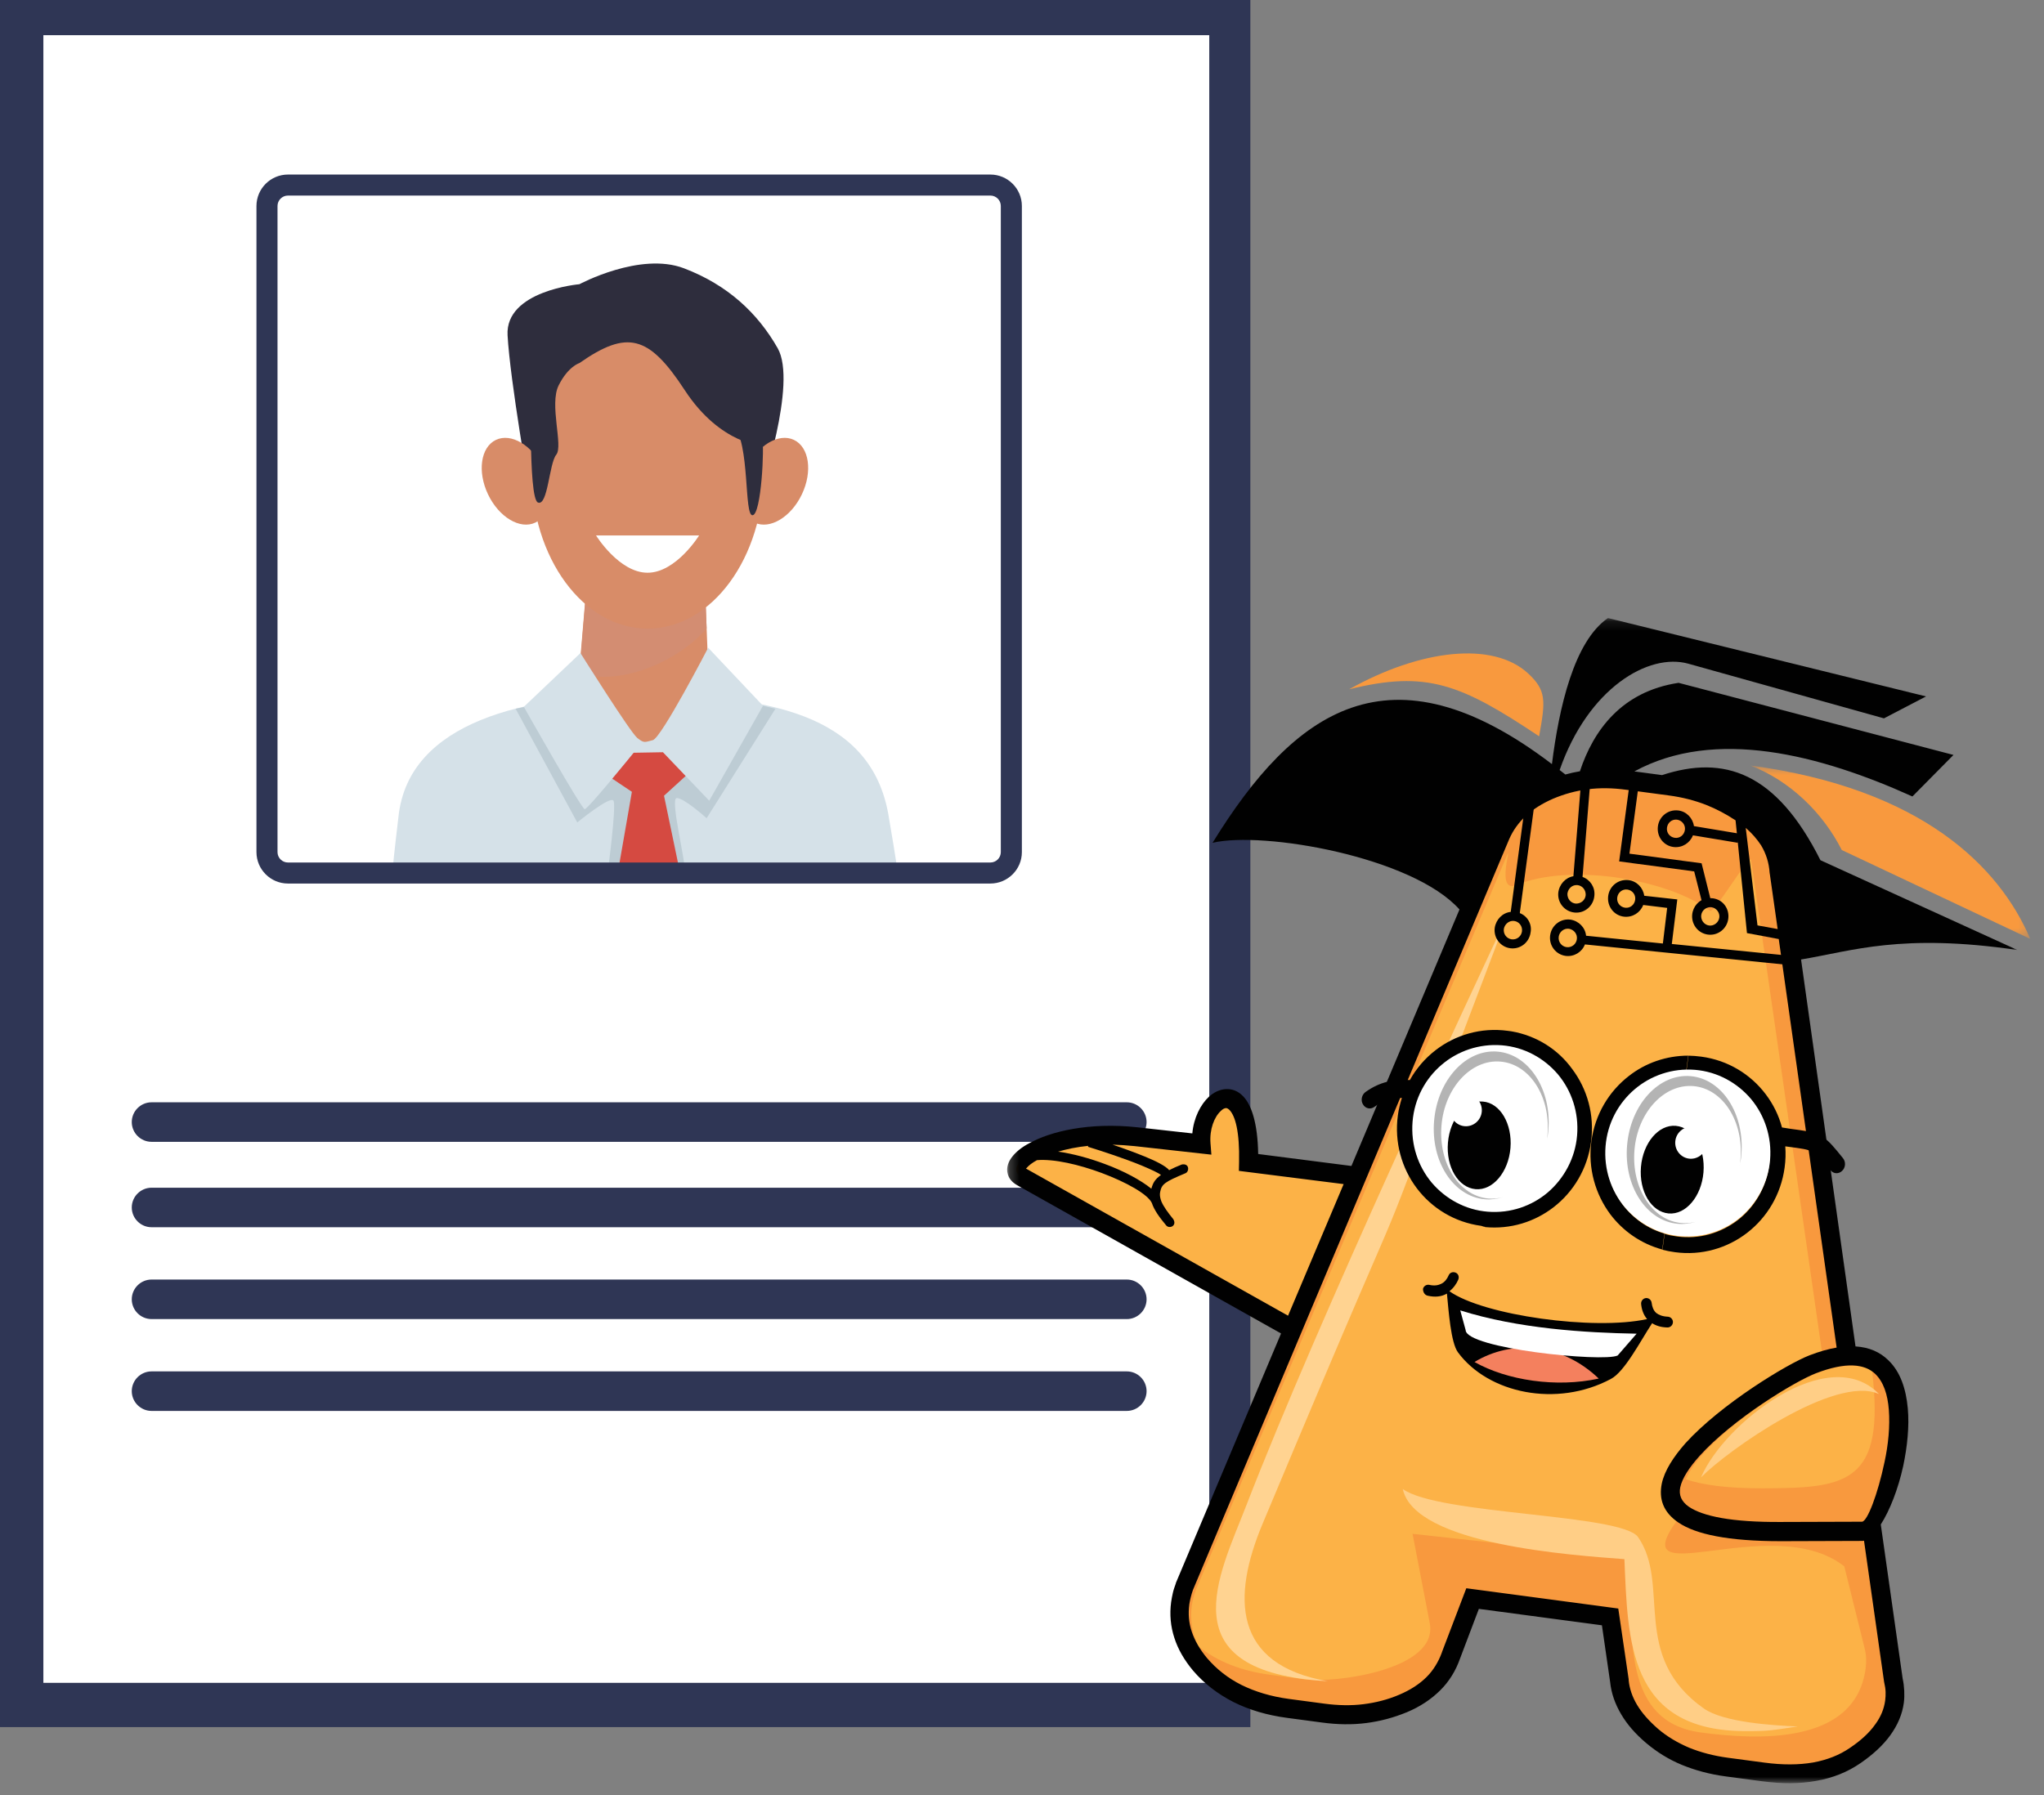 <svg xmlns="http://www.w3.org/2000/svg" xmlns:xlink="http://www.w3.org/1999/xlink" width="214" height="188" viewBox="0 0 214 188">
    <rect x="0" y="0" width="214" height="188" fill="#808080" stroke="none"/>
    <defs>
        <path id="46s9s25jga" d="M0.454 0.495L29.775 0.495 29.775 18.658 0.454 18.658z"/>
        <path id="lvg37hjesc" d="M0.202 0.138L105.968 0.138 105.968 122.153 0.202 122.153z"/>
    </defs>
    <g fill="none" fill-rule="evenodd">
        <g>
            <g>
                <g>
                    <g>
                        <path fill="#2F3655" d="M0 180.867L130.908 180.867 130.908 0 0 0z" transform="translate(-195 -1089) translate(195 1089)"/>
                        <path fill="#FFF" d="M4.541 176.232L126.605 176.232 126.605 3.685 4.541 3.685z" transform="translate(-195 -1089) translate(195 1089)"/>
                        <g>
                            <path fill="#2E2D3D" d="M41.975 34.203c-.084-.25-2.18-12.264-2.43-16.935-.252-4.672 7.52-5.34 7.52-5.34s6.351-3.42 10.947-1.668c4.596 1.752 7.724 4.7 9.813 8.37 2.09 3.67-1.838 15.11-1.838 15.11l-24.012.463z" transform="translate(-195 -1089) translate(195 1089) translate(13.596 17.836)"/>
                            <path fill="#D5E1E8" d="M27.566 72.8c-.029-.198.537-4.925.557-5.117 1.06-9.955 13.35-12.755 25.617-12.755 14.411 0 24.189 2.633 25.748 12.978.046.303.877 5.042.836 5.362-26.71.365-52.758-.468-52.758-.468" transform="translate(-195 -1089) translate(195 1089) translate(13.596 17.836)"/>
                            <path fill="#D88C68" d="M56.215 62.655c-1.428 2.105-2.475 2.191-4.025 0-1.232-1.743-5.348-5.718-5.348-7.727l1.69-20.033c0-2.01 1.646-3.653 3.658-3.653h4.025c2.012 0 3.659 1.643 3.659 3.653l.784 20.033c0 2.009-3.163 5.84-4.443 7.727" transform="translate(-195 -1089) translate(195 1089) translate(13.596 17.836)"/>
                            <path fill="#D38D72" d="M56.215 31.242H52.19c-2.012 0-3.659 1.644-3.659 3.653l-1.466 17.772c4.52 1.437 10.622-1.483 13.32-4.7l-.511-13.072c0-2.01-1.647-3.653-3.66-3.653" transform="translate(-195 -1089) translate(195 1089) translate(13.596 17.836)"/>
                            <path fill="#BDCCD4" d="M40.39 56.39l6.452 11.905s3.454-2.836 3.789-2.28c.334.556-.613 7.575-.613 7.575s7.688.104 8.022-.23c.334-.333-1.56-7.623-.78-7.623s3.126 2.113 3.126 2.113l7.204-11.46-1.584-.386-11.803 6.34-12.626-6.2-1.187.245z" transform="translate(-195 -1089) translate(195 1089) translate(13.596 17.836)"/>
                            <path fill="#D54A41" d="M47.769 61.875L52.561 65.085 51.076 73.605 57.538 73.245 55.924 65.495 59.896 61.875 58.03 60.12 49.635 60.12z" transform="translate(-195 -1089) translate(195 1089) translate(13.596 17.836)"/>
                            <path fill="#D5E1E8" d="M47.176 50.554l-5.927 5.63s6.039 10.72 6.373 10.72c.334 0 5.124-5.91 5.124-5.91l3.067-.054 4.845 5.075 5.63-9.942-5.74-6.075s-4.904 9.454-5.795 9.676c-.891.223-.898.334-1.619-.222s-5.958-8.898-5.958-8.898" transform="translate(-195 -1089) translate(195 1089) translate(13.596 17.836)"/>
                            <path fill="#D88C68" d="M66.368 31.445c0 9.14-5.446 16.549-12.165 16.549-6.72 0-12.167-7.41-12.167-16.55 0-9.139 5.447-16.548 12.167-16.548 6.719 0 12.165 7.41 12.165 16.549" transform="translate(-195 -1089) translate(195 1089) translate(13.596 17.836)"/>
                            <path fill="#D88C68" d="M43.282 31.19c1.138 2.392.766 4.944-.832 5.702-1.597.757-3.814-.568-4.952-2.96s-.766-4.944.831-5.702c1.598-.757 3.815.568 4.953 2.96M64.574 31.19c-1.138 2.392-.765 4.944.832 5.702 1.597.757 3.814-.568 4.952-2.96s.766-4.944-.832-5.702c-1.597-.757-3.814.568-4.952 2.96" transform="translate(-195 -1089) translate(195 1089) translate(13.596 17.836)"/>
                            <path fill="#FFF" d="M59.6 38.235s-2.417 3.907-5.398 3.907c-2.98 0-5.397-3.907-5.397-3.907H59.6z" transform="translate(-195 -1089) translate(195 1089) translate(13.596 17.836)"/>
                            <path fill="#2E2D3D" d="M47.065 20.187c5.014-3.503 7.27-2.92 11.03 2.837 3.761 5.756 8.273 5.857 8.273 5.857l.585-5.969s-5.6-10.816-13.12-9.398c-7.52 1.418-11.797 8.175-11.797 8.175s-.366 12.666.684 13.097c1.049.433 1.17-4.087 1.922-5.005.752-.918-.753-5.255.25-7.258 1.003-2.002 2.173-2.336 2.173-2.336" transform="translate(-195 -1089) translate(195 1089) translate(13.596 17.836)"/>
                            <path fill="#2E2D3D" d="M63.193 26.695c1.75 1.913 1.086 9.51 2.005 9.427.92-.084 1.255-7.259 1.004-8.01-.251-.75-3.009-1.417-3.009-1.417" transform="translate(-195 -1089) translate(195 1089) translate(13.596 17.836)"/>
                            <path fill="#2F3655" d="M104.374 110.683H2.272c-1.14 0-2.072-.931-2.072-2.07 0-1.137.933-2.068 2.072-2.068h102.102c1.14 0 2.072.93 2.072 2.069 0 1.138-.932 2.07-2.072 2.07M104.374 101.74H2.272c-1.14 0-2.072-.932-2.072-2.07s.933-2.07 2.072-2.07h102.102c1.14 0 2.072.932 2.072 2.07s-.932 2.07-2.072 2.07M104.374 120.301H2.272c-1.14 0-2.072-.931-2.072-2.069s.933-2.07 2.072-2.07h102.102c1.14 0 2.072.932 2.072 2.07s-.932 2.07-2.072 2.07M104.374 129.92H2.272c-1.14 0-2.072-.932-2.072-2.07 0-1.139.933-2.07 2.072-2.07h102.102c1.14 0 2.072.931 2.072 2.07 0 1.138-.932 2.07-2.072 2.07M16.553 2.644c-.603 0-1.094.49-1.094 1.09v67.664c0 .601.491 1.09 1.094 1.09h73.54c.603 0 1.093-.489 1.093-1.09V3.735c0-.601-.49-1.091-1.093-1.091h-73.54zm73.54 72.046h-73.54c-1.819 0-3.298-1.477-3.298-3.292V3.735c0-1.815 1.48-3.292 3.298-3.292h73.54c1.818 0 3.298 1.477 3.298 3.292v67.663c0 1.815-1.48 3.292-3.298 3.292z" transform="translate(-195 -1089) translate(195 1089) translate(13.596 17.836)"/>
                            <path fill="#F8993E" d="M147.544 59.272c.677-3.723.77-4.793-1.132-6.567-3.691-3.43-11.297-2.539-18.758 1.644 8.111-2.009 11.686-.553 19.89 4.923" transform="translate(-195 -1089) translate(195 1089) translate(13.596 17.836)"/>
                            <g transform="translate(-195 -1089) translate(195 1089) translate(13.596 17.836) translate(169.191 61.83)">
                                <mask id="ciut4u969b" fill="#fff">
                                    <use xlink:href="#46s9s25jga"/>
                                </mask>
                                <path fill="#F8993E" d="M.454.495C4.62 2.082 8.087 5.482 10.039 9.35l19.736 9.308C26.536 11.088 18.437 2.921.454.495" mask="url(#ciut4u969b)"/>
                            </g>
                            <path fill="#FCB247" d="M117.123 103.885l11.643 1.476c2.58.319.64 6.244-.471 8.647l-4.05 8.76-30.93-17.372c-2.273-1.282 3.262-5.156 11.995-4.196l6.85.76c-.392-4.871 5.204-8.428 4.963 1.925" transform="translate(-195 -1089) translate(195 1089) translate(13.596 17.836)"/>
                            <path fill="#F8993E" d="M161.284 64.482c2.877.384 5.445 1.371 7.698 2.986 2.254 1.614 3.46 3.631 3.645 6.052l12.02 84.599c.172.796.2 1.548.107 2.23-.277 2.076-1.65 3.954-4.09 5.639-2.466 1.68-5.675 2.257-9.653 1.726l-3.803-.507c-3.152-.421-5.756-1.516-7.839-3.263-2.055-1.769-3.2-3.674-3.407-5.738l-.987-6.701-14.385-1.92-2.271 5.932c-.79 2.29-2.468 3.973-5.031 5.048-2.563 1.075-5.331 1.401-8.358.997l-3.703-.494c-3.977-.53-7.056-2.075-9.209-4.63-1.695-1.98-2.374-4.13-2.07-6.409.075-.557.228-1.13.438-1.746l33.154-78.698c.913-2.068 2.602-3.647 5.09-4.731 2.488-1.085 5.206-1.418 8.133-1.027l4.528.604-.007.05z" transform="translate(-195 -1089) translate(195 1089) translate(13.596 17.836)"/>
                            <path fill="#FCB247" d="M165.397 77.502c.287.708 4.224-6.058 4.347-5.269l9.708 67.44-16.913.989c-7.24 9.185 9.215-.548 16.956 5.535l2.117 8.528c.202.775.207 1.497.116 2.18-1.082 8.075-11.49 7.459-17.244 6.69-9.007-1.202-6.812-11.885-7.654-18.336l-22.536-2.467 1.802 9.362c.924 4.89-9.935 6.3-13.137 5.873l-3.627-.484c-3.028-.404-5.516-1.406-7.47-2.981-.634-1.348-.88-2.746-.683-4.214.071-.532.224-1.104.43-1.695l32.48-76.701c.857-2.024-1.29 3.925 1.141 2.883 5.344-2.25 15.505-.738 20.167 2.667" transform="translate(-195 -1089) translate(195 1089) translate(13.596 17.836)"/>
                            <path fill="#F8993E" d="M176.217 125.043c14.528-5.61 7.74 17.499 5.14 17.512l-8.483.028c-25.621.032-1.407-15.726 3.343-17.54" transform="translate(-195 -1089) translate(195 1089) translate(13.596 17.836)"/>
                            <path fill="#FCB247" d="M176.52 126.011c2.66-1.036 4.567-1.014 5.878-.349 1.438 11.89-2.697 12.343-11.434 12.362-3.745.016-6.343-.357-8.047-.945 1.808-4.371 10.947-10.057 13.603-11.068" transform="translate(-195 -1089) translate(195 1089) translate(13.596 17.836)"/>
                            <path fill="#FFD391" d="M144.316 77.857c-18.89 49.579-5.238 14.967-25.718 63.87-3.216 7.661-3.151 14.782 6.83 16.5-16.885-.939-11.379-11.052-8.532-18.428 7.664-19.77 23.358-53.285 27.42-61.942" transform="translate(-195 -1089) translate(195 1089) translate(13.596 17.836)"/>
                            <path fill="#FFCE86" d="M133.268 138.094c3.686 2.708 22.952 2.6 24.637 5.04 3.455 4.997-.88 12.458 6.889 17.952 2.07 1.462 7.325 1.777 9.832 1.88-2.7.387-2.896.515-5.82.485-11.916-.199-11.971-9.483-12.332-18.008-5.444-.417-21.954-1.488-23.206-7.349" transform="translate(-195 -1089) translate(195 1089) translate(13.596 17.836)"/>
                            <path fill="#010101" d="M162.326 99.097l-.614 4.581c1.226.164 2.363-.715 2.532-1.98.173-1.292-.692-2.438-1.918-2.601zm.854-6.38c.433.007.886.042 1.337.102 2.801.374 5.176 1.85 6.755 3.942.778 1.031 1.36 2.192 1.699 3.474.622.108 1.222.189 1.797.265 2.452.327 2.848.793 4.595 2.958.306.376.275.99-.101 1.326-.351.34-.883.32-1.19-.055-1.329-1.672-1.428-2.072-3.554-2.356l-1.201-.16c.055.728.035 1.448-.067 2.207-.38 2.835-1.848 5.242-3.922 6.846s-4.752 2.406-7.555 2.032c-.45-.06-.872-.142-1.315-.253l.223-1.67c.416.132.862.217 1.313.278 2.351.314 4.582-.368 6.34-1.705 1.732-1.34 2.971-3.365 3.29-5.745.319-2.38-.347-4.633-1.663-6.406-1.319-1.747-3.317-2.994-5.668-3.308-.45-.06-.88-.091-1.34-.075l.227-1.696zm-1.468 10.961l.614-4.581c-1.226-.163-2.362.715-2.532 1.98-.169 1.267.693 2.438 1.918 2.601zm-18.006-6.629c1.226.164 2.09 1.31 1.922 2.576-.17 1.266-1.307 2.144-2.532 1.98l.61-4.556zm.923-6.885l-.224 1.67c2.187.396 4.038 1.596 5.293 3.258 1.319 1.748 1.98 4.027 1.663 6.406-.32 2.38-1.554 4.379-3.291 5.745-1.648 1.274-3.75 1.947-5.964 1.754l-.224 1.671c2.665.253 5.19-.544 7.18-2.082 2.073-1.604 3.541-4.01 3.92-6.845.38-2.836-.402-5.543-1.981-7.635-1.482-2.053-3.734-3.487-6.372-3.942zm8.386 11.53c.38-2.836 1.848-5.243 3.922-6.847 1.736-1.366 3.926-2.13 6.219-2.133l-.224 1.671c-1.838.038-3.583.707-5 1.78-1.733 1.34-2.972 3.366-3.29 5.745-.32 2.38.346 4.633 1.662 6.406 1.08 1.433 2.567 2.507 4.356 3.03l-.224 1.67c-2.235-.607-4.12-1.941-5.439-3.689-1.554-2.089-2.362-4.799-1.982-7.634zm-9.923-.063c-1.225-.163-2.087-1.335-1.921-2.575.17-1.266 1.306-2.145 2.532-1.981l-.61 4.556zm-1.207 9.012l.224-1.67-.375-.051c-2.352-.314-4.324-1.556-5.668-3.307-1.32-1.749-1.982-4.027-1.663-6.406.318-2.38 1.554-4.38 3.29-5.745 1.732-1.34 3.988-2.019 6.34-1.705l.375.05.22-1.645-.375-.05c-2.802-.374-5.481.427-7.555 2.032-1.08.835-2.01 1.895-2.684 3.12-1.593-.084-3.073.13-4.65 1.26-.395.282-.526.883-.252 1.306.25.42.768.541 1.163.259.93-.675 1.881-.934 2.902-.953-.18.594-.337 1.192-.423 1.825-.379 2.835.404 5.542 1.983 7.634 1.58 2.091 3.953 3.568 6.755 3.942.168.074.293.09.393.104zM152.09 74l.788-9.687-.957-.076-.788 9.686c-.835.146-1.49.858-1.584 1.747-.092 1.07.703 1.975 1.735 2.06 1.058.09 1.956-.718 2.045-1.762.093-.89-.437-1.682-1.239-1.969zm8.86 3.243l-.449 3.728-8.039-.815c-.088-.863-.76-1.545-1.633-1.687-1.05-.14-1.991.61-2.13 1.648-.143 1.063.596 2.012 1.622 2.15.875.116 1.707-.392 2.02-1.2l21.28 2.145.13-.962-12.314-1.231.574-4.665-3.462-.385c-.117-.84-.786-1.547-1.665-1.64-1.054-.114-1.995.637-2.113 1.703-.117 1.066.622 2.016 1.676 2.13.879.092 1.686-.419 1.998-1.227l2.505.308zm-3.946-5.705l.932-6.962-.95-.127-1.062 7.924 7.855 1.048.768 3.014c-.743.416-1.14 1.29-.928 2.17.269 1.04 1.283 1.64 2.31 1.39 1.03-.275 1.626-1.303 1.383-2.34-.213-.88-.978-1.445-1.846-1.432l-.911-3.652L157 71.562l.004-.024zm6.645-1.896l4.708.783.103-.965-4.707-.784c-.117-.84-.786-1.547-1.665-1.64-1.054-.114-1.995.637-2.112 1.703-.118 1.066.621 2.016 1.675 2.13.879.092 1.686-.42 1.998-1.227zm-12.152 10.874c-.07.532-.553.906-1.08.835-.524-.07-.892-.557-.821-1.089.071-.531.554-.904 1.08-.835.522.096.892.558.82 1.09zm.046-5.663c.528.046.9.507.878 1.046-.046.535-.504.911-1.036.892-.529-.045-.9-.506-.879-1.045.071-.532.508-.937 1.037-.893zm6.059 1.531c-.071.532-.529.908-1.055.839-.525-.07-.896-.532-.825-1.064.071-.532.53-.909 1.055-.839.525.07.896.533.825 1.064zm7.632.812c.503-.138 1.019.188 1.155.696.135.508-.189 1.031-.692 1.17-.503.14-1.019-.188-1.155-.695-.135-.507.165-1.034.692-1.17zm-2.425-8.13c-.07.531-.53.908-1.054.838-.526-.07-.897-.532-.825-1.064.07-.531.529-.908 1.054-.838.5.067.897.532.825 1.064zm-17.88 9.543c.524.07.892.557.821 1.089-.071.532-.554.905-1.08.835-.524-.07-.892-.557-.82-1.089.095-.528.578-.902 1.078-.835zm.593-.823l1.51-11.265-.952-.126-1.508 11.264c-.853.093-1.53.775-1.674 1.658-.142 1.063.597 2.012 1.622 2.15 1.051.14 1.992-.611 2.13-1.649.17-.88-.329-1.72-1.128-2.032z" transform="translate(-195 -1089) translate(195 1089) translate(13.596 17.836)"/>
                            <path fill="#FFCE86" d="M183.134 128.157c-4.585-2.081-15.836 5.874-18.637 8.72 2.42-5.706 13.363-14.217 18.637-8.72" transform="translate(-195 -1089) translate(195 1089) translate(13.596 17.836)"/>
                            <g transform="translate(-195 -1089) translate(195 1089) translate(13.596 17.836) translate(91.645 46.75)">
                                <mask id="2fhpgdfp1d" fill="#fff">
                                    <use xlink:href="#lvg37hjesc"/>
                                </mask>
                                <path fill="#010101" d="M5.536 56.019c1.55.207 3.318.7 4.918 1.3 1.966.726 3.747 1.686 4.849 2.58.157-.597.39-1.005 1.007-1.437-.25-.214-1.042-.577-2.03-.993-1.763-.725-4.128-1.504-5.62-1.961l.038-.098c-1.213.122-2.261.342-3.162.609zm71.996-33.91l1.23 10.213 2.112.386-.826-5.805-.015-.08c-.065-1.039-.368-2.007-.888-2.875-.423-.649-.952-1.26-1.613-1.838zm13.553 57.182c-1.108-1.049-3.038-1.28-6.178-.077-2.201.84-8.714 4.79-12.214 8.677-1.048 1.173-1.812 2.308-2.019 3.286-.155.778.085 1.454.9 2.026 1.471.996 4.467 1.628 9.641 1.596l8.483-.027c.56-.002 1.661-2.895 2.366-6.254.397-1.828.58-3.762.45-5.454-.118-1.588-.549-2.934-1.43-3.773zm-4.037-2.754l-6.06-42.783-3.328-.625-1.194-11.806c-.983-.647-2.004-1.195-3.093-1.624-1.21-.47-2.49-.796-3.866-.98l-4.528-.605c-1.401-.187-2.722-.208-3.992-.043-1.27.166-2.46.496-3.62.985-1.136.493-2.082 1.088-2.866 1.808-.755.698-1.321 1.499-1.722 2.398l-33.121 78.651c-.085.247-.172.519-.23.769-.06.25-.119.5-.15.727-.132.987-.057 1.95.253 2.868.307.943.846 1.865 1.59 2.763.991 1.163 2.212 2.125 3.62 2.828 1.433.707 3.097 1.212 4.973 1.463l3.703.494c1.425.19 2.797.219 4.092.057 1.295-.162 2.56-.483 3.749-.994 1.16-.49 2.11-1.11 2.843-1.837.734-.726 1.26-1.61 1.621-2.592l.003-.025 2.552-6.694 15.91 2.124 1.092 7.438-.006.05c.084.888.376 1.751.875 2.59.52.87 1.25 1.688 2.185 2.508.96.824 2.045 1.46 3.249 1.98 1.231.5 2.584.86 4.084 1.061l3.828.51c1.876.252 3.583.247 5.095-.014 1.462-.27 2.751-.767 3.874-1.545 1.148-.775 2.02-1.586 2.618-2.434.59-.796.93-1.627 1.05-2.513.04-.304.052-.586.043-.896-.01-.31-.065-.653-.146-.999l-.015-.08-2.098-14.76c-.078.016-.132.034-.206.024l-8.484.027c-5.577.003-8.941-.73-10.739-1.95-1.61-1.09-2.06-2.49-1.746-4.07.283-1.355 1.216-2.802 2.476-4.232 3.734-4.114 10.663-8.316 13-9.215 1.046-.401 1.973-.664 2.832-.807zm-51.614-17.12L24.466 58.03l.019-.899c.07-3.185-.392-4.871-1.022-5.496-.136-.121-.254-.188-.357-.177-.154.006-.346.109-.523.291-.695.629-1.2 1.927-1.09 3.385l.094 1.198-8.054-.895c-.804-.081-1.562-.13-2.297-.152 1.145.385 2.359.83 3.397 1.252 1.232.5 2.207 1.016 2.535 1.421.356-.185.79-.385 1.327-.596.834-.146.788.775.36.924-2.157.898-2.47 1.14-2.628 1.943-.063.275-.022.538.066.833l.055.162c.232.546.683 1.173 1.253 1.868.415.7-.421 1.052-.75.647-.702-.841-1.26-1.611-1.494-2.338-.435-.935-2.686-2.188-5.257-3.15-2.377-.884-4.995-1.491-6.772-1.342-.494.269-.864.555-1.076.81-.032.047-.057.044-.085.066l27.448 15.413 5.819-13.781zm8.798 11.687c.79.183 1.44.09 1.934-.18l.082-.04c.173 1.75.404 5.156 1.161 6.159 3.169 4.287 10.324 5.81 16.001 2.78 1.45-.76 3.075-3.945 4.322-5.84.398.26.935.435 1.595.446.303.015.566-.234.582-.541.016-.307-.23-.571-.533-.586-.557-.023-.943-.178-1.22-.396-.295-.27-.422-.649-.472-1.041-.034-.314-.286-.528-.592-.517-.31.035-.523.29-.514.6.05.575.23 1.14.626 1.604-5.561 1.216-17.113-.377-20.694-2.916.426-.33.74-.777.927-1.217.115-.293.007-.618-.284-.733-.29-.116-.61-.004-.726.29-.147.34-.402.719-.808.896-.299.141-.691.217-1.21.097-.296-.066-.602.125-.668.425.003.362.195.645.491.71zm-17.747-14.84l9.763 1.252 11.314-26.859c-4.938-5.53-20.592-8.237-25.854-6.981 8.525-13.833 18.549-21.178 35.533-8.244.736-5.88 2.307-12.858 5.868-15.294l33.303 8.207-4.408 2.297-20.471-5.721C67.36 3.746 61.029 7.487 58.048 16.056c.208.156.391.31.6.466.502-.139 1.001-.253 1.522-.338 1.412-4.27 4.353-8.36 10.332-9.262l28.78 7.552-4.3 4.348c-9.724-4.39-20.677-7.218-29.11-2.624l2.902.387c6.472-2.124 11.937-.339 16.58 8.913l20.614 9.4c-12.187-1.781-17.305.112-22.644.996l5.701 40.52c1.44.09 2.568.6 3.423 1.436 1.266 1.2 1.864 3.006 2.05 5.04.174 1.93-.06 4.064-.478 6.044-.53 2.428-1.417 4.68-2.349 6.128l2.292 16.152c.096.426.142.844.163 1.259.018.44.013.852-.041 1.257-.163 1.215-.644 2.336-1.426 3.417-.75 1.034-1.796 2.002-3.113 2.908-1.347.929-2.882 1.548-4.63 1.856-1.696.315-3.607.318-5.683.04l-3.802-.508c-1.652-.22-3.176-.63-4.575-1.203-1.4-.574-2.645-1.358-3.766-2.306-1.12-.948-1.98-1.94-2.603-3.002-.643-1.09-1.03-2.199-1.152-3.374l-.86-5.939-12.883-1.72-1.97 5.2c-.451 1.28-1.136 2.4-2.076 3.33-.94.932-2.087 1.706-3.49 2.292-1.373.564-2.774.944-4.251 1.133-1.477.19-3.002.166-4.603-.048l-3.702-.494c-2.101-.28-3.962-.838-5.585-1.648-1.645-.838-3.077-1.93-4.244-3.297-.922-1.103-1.583-2.247-1.96-3.431-.397-1.213-.51-2.465-.337-3.756.041-.303.11-.629.18-.954.065-.3.187-.646.31-.99l.006-.05 11.012-26.127-27.66-15.545c-.52-.301-.847-.706-.962-1.185-.171-.615.045-1.282.559-1.884.364-.44.935-.905 1.676-1.296 2.23-1.248 6.282-2.228 11.327-1.684l5.771.642c.142-1.63.864-3.028 1.737-3.84.521-.47 1.12-.751 1.736-.798.668-.04 1.301.174 1.86.764.848.886 1.511 2.778 1.56 6.031z" mask="url(#2fhpgdfp1d)"/>
                            </g>
                            <path fill="#F4805E" d="M153.788 126.532c-4.46.977-9.625.184-13.009-1.736 3.964-2.408 9.173-1.945 13.009 1.736" transform="translate(-195 -1089) translate(195 1089) translate(13.596 17.836)"/>
                            <path fill="#FFF" d="M146.685 93.247c-3.866-1.933-8.462 1.01-10.32 5.373 1.184-6.36 6.992-8.471 10.32-5.373m-4.081 3.861c.053-.405-.228-.777-.603-.827-.4-.054-.744.235-.799.64-.054.405.227.778.602.828.376.05.745-.236.8-.64m17.442 2.276c.055-.405.424-.69.8-.64.4.053.656.422.601.827-.054.405-.423.69-.798.64-.375-.05-.656-.422-.603-.827m6.285-3c-3.576-3.337-9.891-1.063-11.17 5.827 1.98-4.709 6.967-7.908 11.17-5.827m-26.48 25.066c-.186-.695-.376-1.364-.563-2.059 6.083 1.92 13.105 2.342 18.465 2.44l-1.987 2.285c-1.548.72-15.893-.73-15.914-2.666" transform="translate(-195 -1089) translate(195 1089) translate(13.596 17.836)"/>
                            <path fill="#FFF" d="M157.54 96.242c1.696-1.448 3.94-2.231 6.308-2.044 2.368.188 4.451 1.367 5.88 3.053 1.427 1.71 2.193 3.977 1.999 6.373-.193 2.397-1.368 4.507-3.039 5.959-1.696 1.448-3.94 2.231-6.309 2.044-2.369-.188-4.451-1.367-5.88-3.053-1.426-1.71-2.192-3.977-1.999-6.373.197-2.422 1.343-4.51 3.04-5.96" transform="translate(-195 -1089) translate(195 1089) translate(13.596 17.836)"/>
                            <path fill="#B4B4B4" d="M163.403 94.86c-3.298-.285-6.278 2.95-6.647 7.23-.37 4.28 2.017 7.947 5.314 8.233.654.061 1.278-.036 1.888-.212-.475.117-.967.18-1.495.135-3.073-.255-5.265-3.666-4.936-7.641.326-3.95 3.096-6.956 6.169-6.701 3.072.256 5.264 3.666 4.935 7.642-.013.282-.05.56-.109.81.08-.401.162-.829.192-1.237.373-4.305-2.014-7.974-5.311-8.259" transform="translate(-195 -1089) translate(195 1089) translate(13.596 17.836)"/>
                            <path fill="#010101" d="M161.865 100.066c-1.811-.164-3.447 1.782-3.658 4.305-.213 2.548 1.076 4.704 2.888 4.868 1.811.164 3.447-1.781 3.657-4.304.21-2.523-1.075-4.705-2.887-4.869" transform="translate(-195 -1089) translate(195 1089) translate(13.596 17.836)"/>
                            <path fill="#FFF" d="M163.583 100.167c-.907-.07-1.712.621-1.784 1.54-.073.917.608 1.73 1.515 1.8.908.068 1.713-.623 1.785-1.54.072-.919-.608-1.73-1.516-1.8M137.334 93.673c1.696-1.448 3.94-2.23 6.308-2.043 2.369.188 4.452 1.367 5.881 3.052 1.426 1.711 2.193 3.978 1.999 6.374-.194 2.396-1.368 4.507-3.04 5.958-1.696 1.449-3.94 2.232-6.308 2.044-2.369-.187-4.452-1.367-5.88-3.053-1.427-1.71-2.193-3.976-2-6.373.198-2.421 1.343-4.51 3.04-5.959" transform="translate(-195 -1089) translate(195 1089) translate(13.596 17.836)"/>
                            <path fill="#B4B4B4" d="M143.197 92.292c-3.297-.286-6.277 2.95-6.646 7.23-.37 4.279 2.016 7.947 5.314 8.233.653.061 1.278-.037 1.887-.212-.474.117-.966.18-1.495.135-3.073-.256-5.264-3.666-4.935-7.642.325-3.95 3.096-6.956 6.168-6.7 3.073.255 5.264 3.666 4.936 7.641-.013.282-.05.56-.11.81.08-.4.163-.828.192-1.236.37-4.28-2.013-7.974-5.31-8.259" transform="translate(-195 -1089) translate(195 1089) translate(13.596 17.836)"/>
                            <path fill="#010101" d="M141.656 97.523c-1.811-.165-3.447 1.782-3.657 4.305-.214 2.547 1.076 4.704 2.887 4.868 1.811.165 3.447-1.781 3.658-4.304.21-2.523-1.073-4.73-2.888-4.869" transform="translate(-195 -1089) translate(195 1089) translate(13.596 17.836)"/>
                            <path fill="#FFF" d="M140.027 96.764c-.908-.07-1.713.621-1.785 1.54-.072.918.608 1.73 1.516 1.8.907.07 1.712-.622 1.784-1.54.072-.918-.608-1.73-1.515-1.8" transform="translate(-195 -1089) translate(195 1089) translate(13.596 17.836)"/>
                        </g>
                    </g>
                </g>
            </g>
        </g>
    </g>
</svg>

